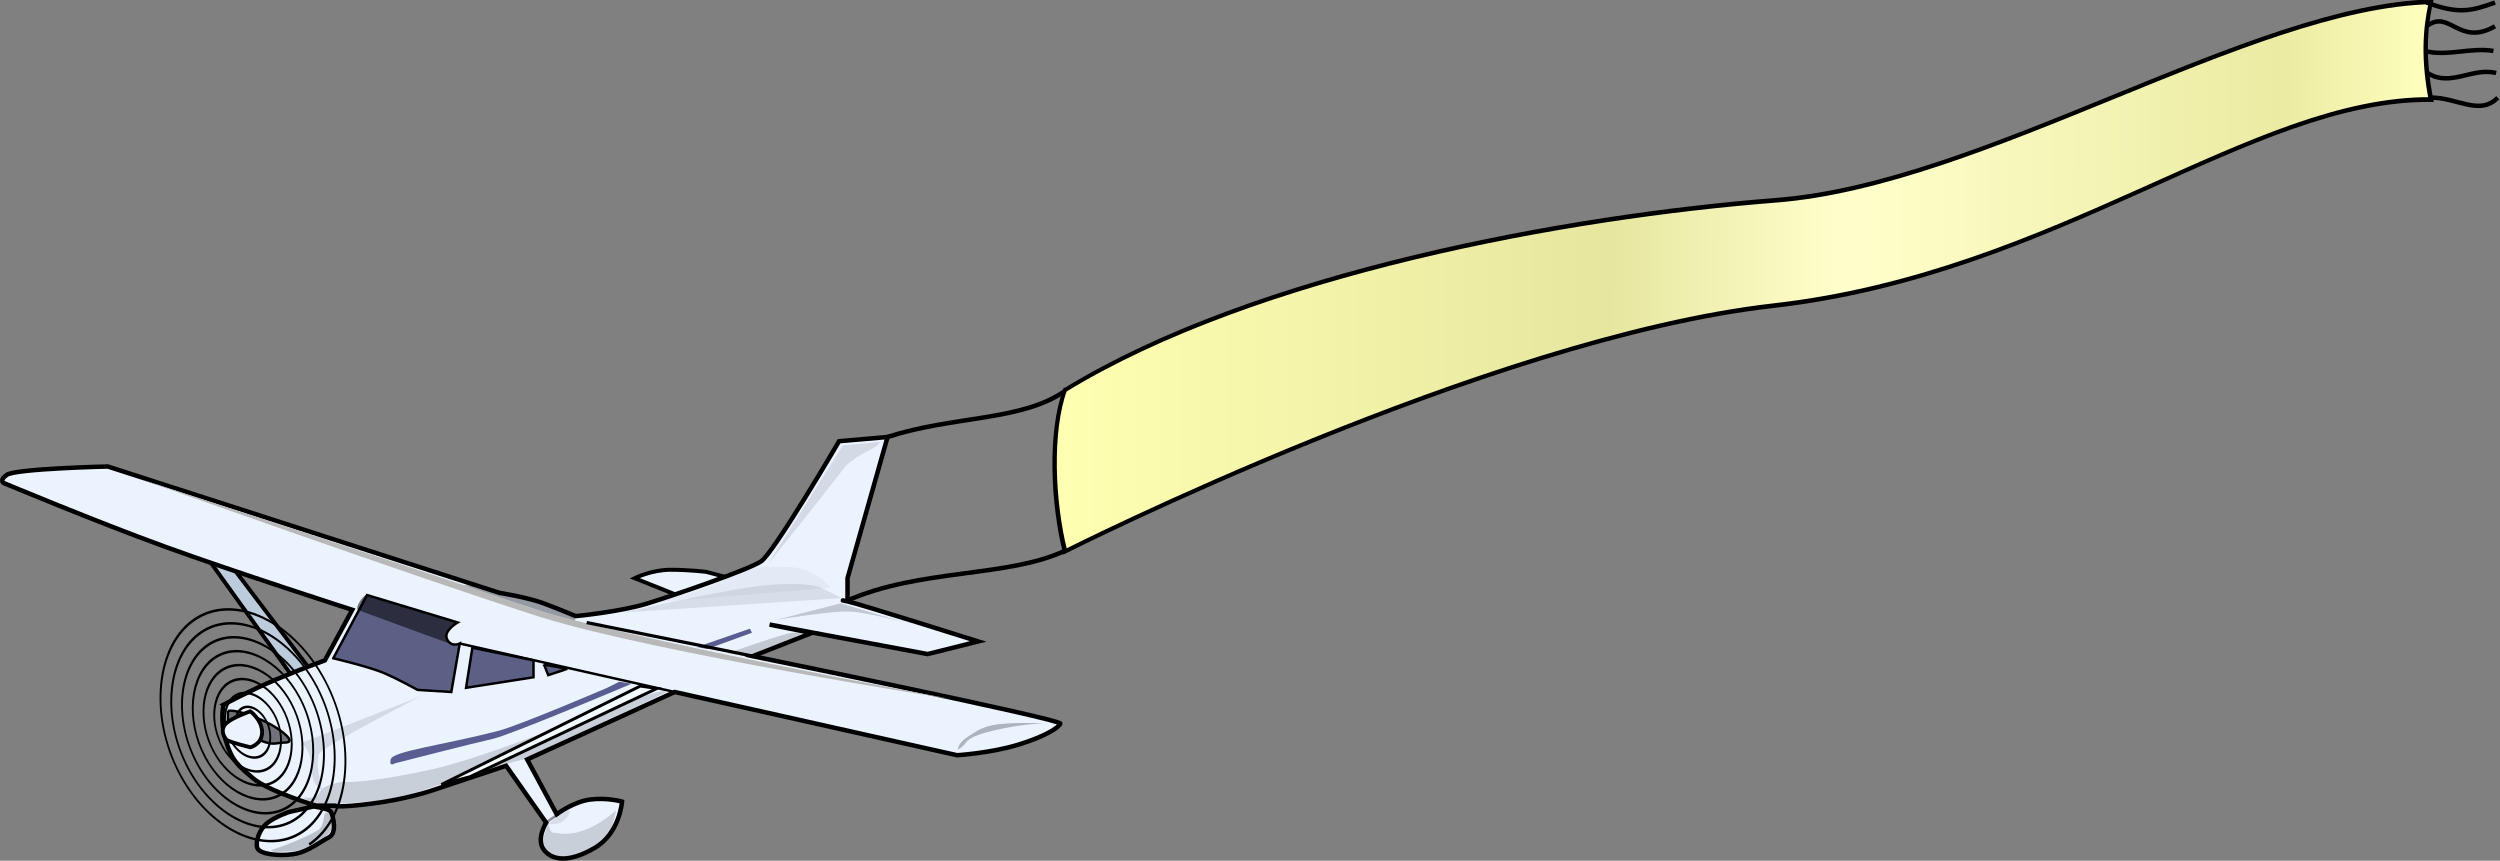 <?xml version="1.0" encoding="UTF-8" standalone="no"?>
<!-- Created with Inkscape (http://www.inkscape.org/) -->

<svg
   xmlns:dc="http://purl.org/dc/elements/1.1/"
   xmlns:cc="http://creativecommons.org/ns#"
   xmlns:rdf="http://www.w3.org/1999/02/22-rdf-syntax-ns#"
   xmlns:svg="http://www.w3.org/2000/svg"
   xmlns="http://www.w3.org/2000/svg"
   xmlns:xlink="http://www.w3.org/1999/xlink"
   xmlns:sodipodi="http://sodipodi.sourceforge.net/DTD/sodipodi-0.dtd"
   xmlns:inkscape="http://www.inkscape.org/namespaces/inkscape"
   id="svg2"
   height="811.035"
   width="2355.649"
   y="0"
   x="0"
   version="1.0"
   sodipodi:version="0.32"
   inkscape:version="0.48.2 r9819"
   sodipodi:docname="Jarno_Single_engine_Cessna.svg"
   inkscape:output_extension="org.inkscape.output.svg.inkscape">
  <rect width="100%" height="100%" fill="#808080" stroke="none"/>
  <sodipodi:namedview
     inkscape:window-height="1018"
     inkscape:window-width="1920"
     inkscape:pageshadow="2"
     inkscape:pageopacity="0.0"
     guidetolerance="10.0"
     gridtolerance="10.0"
     objecttolerance="10.0"
     borderopacity="1.0"
     bordercolor="#666666"
     pagecolor="#ffffff"
     id="base"
     showgrid="false"
     inkscape:object-paths="true"
     inkscape:zoom="0.32219578"
     inkscape:cx="1265.8209"
     inkscape:cy="770.25913"
     inkscape:window-x="-8"
     inkscape:window-y="-8"
     inkscape:window-maximized="1"
     inkscape:current-layer="svg2"
     inkscape:snap-global="false"
     fit-margin-top="0"
     fit-margin-left="0"
     fit-margin-right="0"
     fit-margin-bottom="0" />
  <defs
     id="defs3">
    <linearGradient
       id="linearGradient3790">
      <stop
         style="stop-color:#ffffb2;stop-opacity:1"
         offset="0"
         id="stop3792" />
      <stop
         id="stop3802"
         offset="0.4"
         style="stop-color:#e6e6a0;stop-opacity:1" />
      <stop
         id="stop3800"
         offset="0.572"
         style="stop-color:#ffffcc;stop-opacity:1" />
      <stop
         id="stop3798"
         offset="0.89"
         style="stop-color:#ebeba3;stop-opacity:1" />
      <stop
         style="stop-color:#ffffbf;stop-opacity:1"
         offset="1"
         id="stop3794" />
    </linearGradient>
    <inkscape:perspective
       sodipodi:type="inkscape:persp3d"
       inkscape:vp_x="0 : 372.04724 : 1"
       inkscape:vp_y="0 : 1000 : 0"
       inkscape:vp_z="1052.3622 : 372.04724 : 1"
       inkscape:persp3d-origin="526.18109 : 248.03149 : 1"
       id="perspective40" />
    <linearGradient
       inkscape:collect="always"
       xlink:href="#linearGradient3790"
       id="linearGradient3796"
       x1="1043.917"
       y1="337.135"
       x2="2398.19"
       y2="338.358"
       gradientUnits="userSpaceOnUse" />
    <linearGradient
       inkscape:collect="always"
       xlink:href="#linearGradient3790"
       id="linearGradient3859"
       gradientUnits="userSpaceOnUse"
       x1="1043.917"
       y1="337.135"
       x2="2398.19"
       y2="338.358" />
  </defs>
  <g
     id="g3816"
     transform="translate(-2.8285029e-8,409.641)">
    <g
       transform="translate(-25.329,-163.927)"
       id="layer1">
      <g
         id="g2412">
        <path
           d="m 220.227,279.236 85.389,119.147 15.886,-7.943 -93.332,-123.118 -7.943,11.915 z"
           style="fill:#bcccdc;fill-opacity:1;fill-rule:evenodd;stroke:#000000;stroke-width:3.767;stroke-linecap:butt;stroke-linejoin:miter;stroke-miterlimit:4;stroke-opacity:1"
           id="path2154"
           inkscape:connector-curvature="0" />
        <path
           d="m 663.057,314.98 -39.716,-15.886 c 0,0 15.886,-7.943 33.758,-7.943 17.872,0 33.758,1.986 33.758,1.986 l 29.787,7.943 -57.588,13.9 z"
           style="fill:#ebf3ff;fill-opacity:1;fill-rule:evenodd;stroke:#000000;stroke-width:3.767;stroke-linecap:butt;stroke-linejoin:miter;stroke-miterlimit:4;stroke-opacity:1"
           id="path2142"
           inkscape:connector-curvature="0" />
        <path
           d="m 236.114,418.241 c 0,0 25.815,-13.9 49.645,-23.829 23.829,-9.929 45.673,-17.872 45.673,-17.872 l 25.815,-47.659 c 0,0 -111.204,-35.744 -176.735,-59.573 C 114.981,245.478 29.592,209.734 29.592,209.734 c 0,0 -5.957,-1.986 1.986,-7.943 7.943,-5.957 95.318,-7.943 95.318,-7.943 l 369.355,119.147 c 0,0 25.815,3.972 41.701,9.929 15.886,5.957 29.787,11.915 29.787,11.915 0,0 41.701,-3.972 67.517,-11.915 25.815,-7.943 95.318,-31.773 107.232,-39.716 11.915,-7.943 73.474,-113.19 73.474,-113.19 l 45.673,-3.972 -37.73,133.047 0,21.844 c 0,0 -9.929,-1.986 0,0 9.929,1.986 123.118,37.73 123.118,37.73 l -47.659,11.915 -148.934,-27.801 39.716,7.943 -55.602,21.844 c 0,0 291.91,59.573 289.924,63.545 -1.986,3.972 -13.9,11.915 -39.716,19.858 -25.815,7.943 -57.588,9.929 -57.588,9.929 l -266.095,-59.573 -139.005,63.545 27.801,51.63 c 0,0 15.886,-11.915 31.773,-13.9 15.886,-1.986 29.787,1.986 29.787,1.986 0,0 -1.986,29.787 -25.815,43.687 -23.829,13.9 -39.716,11.915 -47.659,1.986 -7.943,-9.929 1.986,-25.815 1.986,-25.815 l -37.73,-53.616 -71.488,23.829 c 0,0 -23.829,7.943 -55.602,11.915 -31.773,3.972 -33.758,1.986 -33.758,1.986 l -25.957,-0.085 c 0,0 19.858,1.986 21.844,5.957 1.986,3.972 5.957,19.858 -1.986,23.829 -7.943,3.972 -19.858,13.9 -33.758,15.886 -13.9,1.986 -31.773,0 -33.758,-5.957 -1.986,-5.957 1.986,-17.872 9.929,-23.829 7.943,-5.957 19.858,-9.929 19.858,-9.929 l 25.957,-5.872 c 0,0 -45.673,-13.9 -59.573,-25.815 -13.9,-11.915 -19.858,-15.886 -25.815,-35.744 -5.957,-19.858 -1.986,-33.758 -1.986,-33.758 z"
           style="fill:#ebf3ff;fill-opacity:1;fill-rule:evenodd;stroke:#000000;stroke-width:4.238;stroke-linecap:butt;stroke-linejoin:miter;stroke-miterlimit:4;stroke-opacity:1"
           id="path1381"
           inkscape:connector-curvature="0" />
        <path
           d="m 462.102,306.442 c 1.222,-3.667 53.785,8.557 68.454,13.446 14.669,4.89 36.672,17.113 36.672,17.113 l 3e-5,3.667 -105.126,-34.227 z"
           style="fill:#000000;fill-opacity:0.362;fill-rule:evenodd;stroke:none"
           id="path2176"
           inkscape:connector-curvature="0" />
        <path
           d="m 339.374,374.553 c 0,0 33.758,7.943 47.659,13.9 13.9,5.957 31.772,15.886 31.772,15.886 l 31.773,1.986 7.943,-45.673 c 0,0 -7.943,3.972 -11.915,-3.972 -3.972,-7.943 9.929,-15.886 9.929,-15.886 l -85.389,-25.815 -31.773,59.573 z"
           style="fill:#000035;fill-opacity:0.605;fill-rule:evenodd;stroke:#000000;stroke-width:2.354px;stroke-linecap:butt;stroke-linejoin:miter;stroke-opacity:1"
           id="path2144"
           inkscape:connector-curvature="0" />
        <path
           d="m 458.521,360.653 202.55,45.673"
           style="fill:none;stroke:#000000;stroke-width:2.354px;stroke-linecap:butt;stroke-linejoin:miter;stroke-opacity:1"
           id="path2146"
           inkscape:connector-curvature="0" />
        <path
           d="m 464.479,402.354 5.957,-37.73 57.588,11.915 0,15.886 -63.545,9.929 z"
           style="fill:#5d6085;fill-opacity:1;fill-rule:evenodd;stroke:#000000;stroke-width:2.354px;stroke-linecap:butt;stroke-linejoin:miter;stroke-opacity:1"
           id="path2148"
           inkscape:connector-curvature="0" />
        <path
           d="m 537.952,380.511 3.972,9.929 17.872,-5.957 -21.844,-3.972 z"
           style="fill:#5d6085;fill-opacity:1;fill-rule:evenodd;stroke:#000000;stroke-width:2.354px;stroke-linecap:butt;stroke-linejoin:miter;stroke-opacity:1"
           id="path2150"
           inkscape:connector-curvature="0" />
        <path
           d="m 240.085,424.198 c 0,0 5.957,-1.986 25.815,5.957 19.858,7.943 27.801,15.886 27.801,15.886 0,0 9.929,7.943 0,7.943 -9.929,0 -9.929,3.972 -27.801,-3.972 -17.872,-7.943 -25.815,-9.929 -25.815,-17.872 0,-7.943 0,-7.943 0,-7.943 z"
           style="fill:#000000;fill-opacity:0.524;fill-rule:evenodd;stroke:#000000;stroke-width:2.354px;stroke-linecap:butt;stroke-linejoin:miter;stroke-opacity:1"
           id="path2152"
           inkscape:connector-curvature="0" />
        <path
           d="m 311.748,505.692 c 0,0 12.643,2.296 15.088,-5.038 2.445,-7.334 21.584,-9.631 21.584,-9.631 0,0 19.558,2.445 85.567,-12.224 66.009,-14.669 222.772,-83.864 218.45,-71.763 l -131.845,62.403 c -21.609,4.322 -82.58,24.3 -123.277,38.697 -35.511,2.296 -50.773,3.729 -67.886,3.877 -17.114,-2.445 -17.681,-6.322 -17.681,-6.322 z"
           style="fill:#000000;fill-opacity:0.151;fill-rule:evenodd;stroke:none"
           id="path2170"
           inkscape:connector-curvature="0" />
        <path
           d="m 441.321,493.468 187.384,-92.754 15.533,2.296 -176.024,83.123 -26.893,7.334 z"
           style="fill:#f4fbfe;fill-opacity:1;fill-rule:evenodd;stroke:#000000;stroke-width:2.825;stroke-linecap:butt;stroke-linejoin:miter;stroke-miterlimit:4;stroke-opacity:1"
           id="path2156"
           inkscape:connector-curvature="0" />
        <path
           d="m 632.014,322.694 176.024,-14.669 c 0,0 -14.669,-19.558 -41.561,-19.558 -26.893,0 -33.019,-2.087 -59.912,12.582 -26.893,14.669 -74.551,21.645 -74.551,21.645 z"
           style="fill:#000000;fill-opacity:0.038;fill-rule:evenodd;stroke:none"
           id="path2162"
           inkscape:connector-curvature="0" />
        <path
           d="m 748.485,286.541 71.062,-112.623 35.091,-3.309 c -4.322,7.779 -15.262,7.656 -31.93,22.151 -24.448,31.782 -74.223,93.781 -74.223,93.781 z"
           style="fill:#000000;fill-opacity:0.103;fill-rule:evenodd;stroke:none"
           id="path2166"
           inkscape:connector-curvature="0" />
        <path
           d="m 421.763,410.345 -112.46,44.006 c 0,0 9.779,7.334 9.779,24.448 0,17.113 9.779,19.558 9.779,19.558 0,0 -7.334,-26.893 -2.445,-34.227 4.89,-7.334 95.347,-53.785 95.347,-53.785 z"
           style="fill:#000000;fill-opacity:0.103;fill-rule:evenodd;stroke:none"
           id="path2168"
           inkscape:connector-curvature="0" />
        <path
           d="m 757.022,338.288 60.505,-15.559 65.691,19.88 c 0,0 -42.354,-12.965 -63.098,-12.101 -20.745,0.864 -63.098,7.779 -63.098,7.779 z"
           style="fill:#000000;fill-opacity:0.178;fill-rule:evenodd;stroke:none"
           id="path2172"
           inkscape:connector-curvature="0" />
        <path
           d="m 922.115,413.13 c 0,0 -320.678,-59.641 -400.199,-87.301 -79.521,-27.66 -364.608,-120.244 -364.608,-120.244 0,0 262.863,93.648 377.527,130.222 109.774,34.13 387.281,77.322 387.281,77.322 z"
           style="fill:#b8b8b8;fill-opacity:1;fill-rule:evenodd;stroke:none"
           id="path2174"
           inkscape:connector-curvature="0" />
        <path
           d="m 927.833,460.463 c 0,0 0,-6.112 9.779,-12.224 9.779,-6.112 14.669,-11.002 36.672,-12.224 22.003,-1.222 34.227,0 34.227,0 0,0 -15.891,0 -39.117,4.89 -23.225,4.89 -30.56,8.557 -34.227,13.446 -3.667,4.89 -7.334,6.112 -7.334,6.112 z"
           style="fill:#000000;fill-opacity:0.259;fill-rule:evenodd;stroke:none"
           id="path2178"
           inkscape:connector-curvature="0" />
        <path
           d="m 450.523,361.287 -87.261,-31.925 c 0,0 -3.192,0 0,-6.385 3.192,-6.385 7.449,-8.513 7.449,-8.513 l 85.132,26.604 c 0,0 -4.257,0 -7.449,5.321 -3.192,5.321 -4.257,6.385 -2.128,10.642 2.128,4.257 4.257,4.257 4.257,4.257 z"
           style="fill:#000000;fill-opacity:0.53;fill-rule:evenodd;stroke:none"
           id="path2180"
           inkscape:connector-curvature="0" />
        <path
           d="m 280.511,555.357 c 15.892,-4.986 35.876,-13.393 45.224,-19.314 6.855,-6.544 2.851,-17.162 8.172,-16.098 5.321,1.064 5.185,14.334 2.64,18.02 -3.169,5.868 -25.692,18.584 -37.322,18.637 -12.252,0.053 -15.598,1.558 -18.714,-1.246 z"
           style="fill:#000000;fill-opacity:0.2;fill-rule:evenodd;stroke:none"
           id="path2182"
           inkscape:connector-curvature="0" />
        <path
           d="m 542.04,530.487 c 0,0 1.064,8.513 5.321,8.513 4.257,0 11.706,3.192 27.668,-2.128 15.962,-5.321 30.86,-19.155 30.86,-19.155 0,0 -2.128,10.642 -4.257,15.962 -2.128,5.321 -14.898,18.091 -21.283,21.283 -6.385,3.192 -18.091,11.706 -29.796,6.385 -11.706,-5.321 -13.834,-4.257 -13.834,-11.706 0,-7.449 5.321,-19.155 5.321,-19.155 z"
           style="fill:#000000;fill-opacity:0.151;fill-rule:evenodd;stroke:none"
           id="path2184"
           inkscape:connector-curvature="0" />
        <path
           d="m 542.04,530.487 8.513,-6.385 c 0,0 11.706,-8.513 11.706,-5.321 0,3.192 -4.257,8.513 -8.513,10.642 -4.257,2.128 -11.706,1.064 -11.706,1.064 z"
           style="fill:#000000;fill-opacity:0.092;fill-rule:evenodd;stroke:none"
           id="path2186"
           inkscape:connector-curvature="0" />
        <path
           d="m 781.475,351.71 -53.208,21.283 -17.026,-3.192 c 0,0 51.079,-18.091 59.593,-19.155 8.513,-1.064 10.642,1.064 10.642,1.064 z"
           style="fill:#000000;fill-opacity:0.173;fill-rule:evenodd;stroke:none"
           id="path2188"
           inkscape:connector-curvature="0" />
        <path
           d="m 320.575,512.8 21.069,0"
           style="fill:none;stroke:#000000;stroke-width:2.354px;stroke-linecap:butt;stroke-linejoin:miter;stroke-opacity:1"
           id="path2190"
           inkscape:connector-curvature="0" />
        <path
           d="m 540.297,533.869 0,0 z"
           style="fill:none;stroke:#000000;stroke-width:2.354px;stroke-linecap:butt;stroke-linejoin:miter;stroke-opacity:1"
           id="path2192"
           inkscape:connector-curvature="0" />
        <path
           d="m 537.287,530.859 18.059,-12.04"
           style="fill:none;stroke:#000000;stroke-width:2.354px;stroke-linecap:butt;stroke-linejoin:miter;stroke-opacity:0.422"
           id="path2194"
           inkscape:connector-curvature="0" />
        <path
           d="m 194.315,372.083 c 0.577,0.62 -0.551,1.083 -1.03,0.959 -1.299,-0.337 -1.449,-2.022 -0.888,-3.018 1.004,-1.783 3.451,-1.909 5.007,-0.817 2.283,1.603 2.383,4.9 0.746,6.996 -2.182,2.793 -6.357,2.863 -8.984,0.675 -3.306,-2.754 -3.346,-7.816 -0.604,-10.973 3.322,-3.823 9.278,-3.832 12.961,-0.533 4.341,3.888 4.318,10.741 0.462,14.95 -4.453,4.86 -12.204,4.805 -16.939,0.391 -5.38,-5.016 -5.293,-13.668 -0.32,-18.927 5.58,-5.9 15.133,-5.781 20.916,-0.249 6.42,6.143 6.27,16.598 0.178,22.904 -6.705,6.941 -18.063,6.759 -24.893,0.107 -7.462,-7.267 -7.248,-19.528 -0.035,-26.882 7.829,-7.984 20.993,-7.737 28.87,0.035 8.505,8.391 8.226,22.459 -0.107,30.859 -8.953,9.026 -23.924,8.715 -32.847,-0.178 -9.548,-9.515 -9.204,-25.39 0.249,-34.836 10.077,-10.07 26.855,-9.694 36.825,0.32 10.591,10.638 10.183,28.321 -0.391,38.813 -11.2,11.113 -29.787,10.673 -40.802,-0.462 -11.635,-11.761 -11.162,-31.253 0.533,-42.791 12.322,-12.157 32.719,-11.652 44.779,0.604 12.679,12.884 12.141,34.185 -0.675,46.768 -13.445,13.201 -35.651,12.631 -48.756,-0.746 -13.723,-14.007 -13.121,-37.117 0.817,-50.745 14.568,-14.245 38.583,-13.61 52.734,0.888 14.767,15.129 14.1,40.049 -0.959,54.722 -15.69,15.289 -41.515,14.59 -56.711,-1.03 -15.811,-16.251 -15.079,-42.981 1.101,-58.699 16.813,-16.333 44.447,-15.569 60.688,1.172 16.855,17.374 16.059,45.913 -1.243,62.677 -17.935,17.377 -47.379,16.549 -64.665,-1.314 -17.899,-18.496 -17.039,-48.845 1.385,-66.654 19.057,-18.421 50.312,-17.528 68.642,1.456 18.943,19.619 18.018,51.778 -1.527,70.631"
           transform="matrix(1.797,0.801,-0.177,2.196,-22.161,-531.8)"
           style="fill:none;stroke:#000000;stroke-width:1px;stroke-linecap:butt;stroke-linejoin:miter;stroke-opacity:1"
           id="path2196"
           inkscape:connector-curvature="0" />
        <path
           d="m 261.209,424.53 c 0,0 11.082,8.136 11.082,19.661 0,11.526 -11.082,14.238 -11.082,14.238 0,0 -16.888,-4.068 -22.165,-6.78 -3.694,-4.068 -6.333,-10.848 0,-16.272 6.333,-5.424 22.165,-10.848 22.165,-10.848 z"
           style="fill:#ebf3ff;fill-opacity:1;fill-rule:evenodd;stroke:#000000;stroke-width:3.673;stroke-linecap:butt;stroke-linejoin:miter;stroke-miterlimit:4;stroke-opacity:1"
           id="path2198"
           inkscape:connector-curvature="0" />
        <path
           d="m 608.873,396.651 11.538,1.923 c 0,0 -113.458,48.075 -130.765,51.922 -17.307,3.846 -92.305,23.076 -92.305,23.076 0,0 -5.769,3.846 -3.846,-3.846 1.923,-7.692 49.999,-13.461 101.92,-26.922 21.153,-5.769 101.92,-40.383 101.92,-40.383 l 11.538,-5.769 z"
           style="fill:#00004c;fill-opacity:0.616;fill-rule:evenodd;stroke:none"
           id="path2204"
           inkscape:connector-curvature="0" />
        <path
           d="m 681.948,363.96 9.615,1.923 42.306,-15.384 -1.923,-3.846 -49.998,17.307 z"
           style="fill:#00004c;fill-opacity:0.616;fill-rule:evenodd;stroke:none"
           id="path2206"
           inkscape:connector-curvature="0" />
        <path
           d="M 758.868,377.421 578.105,340.883"
           style="fill:none;stroke:#000000;stroke-width:3.061;stroke-linecap:butt;stroke-linejoin:miter;stroke-miterlimit:4;stroke-opacity:1"
           id="path2208"
           inkscape:connector-curvature="0" />
        <path
           d="M 614.642,331.268 818.482,317.807 799.252,308.192 c 0,0 -19.23,-9.615 -82.69,1.923 -63.46,11.538 -101.92,21.153 -101.92,21.153 z"
           style="fill:#000000;fill-opacity:0.086;fill-rule:evenodd;stroke:none"
           id="path2278"
           inkscape:connector-curvature="0" />
      </g>
    </g>
    <path
       sodipodi:nodetypes="cc"
       inkscape:connector-curvature="0"
       id="path3015"
       d="M 836.306,2.119 C 898.096,-18.014 962.679,-12.722 1003.346,-41.163"
       style="fill:none;stroke:#000000;stroke-width:4.238;stroke-linecap:butt;stroke-linejoin:miter;stroke-miterlimit:4;stroke-opacity:1;stroke-dasharray:none" />
    <path
       style="fill:none;stroke:#000000;stroke-width:4.238;stroke-linecap:butt;stroke-linejoin:miter;stroke-miterlimit:4;stroke-opacity:1;stroke-dasharray:none"
       d="m 797.264,156.748 c 69.366,-30.94 152.849,-21.967 206.688,-47.697"
       id="path3017"
       inkscape:connector-curvature="0"
       sodipodi:nodetypes="cc" />
    <path
       sodipodi:nodetypes="czcczcc"
       inkscape:connector-curvature="0"
       id="rect3787"
       d="m 1049.68,266.493 c 188.821,-54.842 495.921,-17.745 701.133,27.268 205.212,45.013 467.399,-45.044 645.21,2.732 -6.187,24.115 -7.635,52.373 0,92.092 -176.748,-53.208 -366.838,55.816 -648.468,3.633 -281.63,-52.183 -697.874,26.367 -697.874,26.367 -12.108,-49.834 -15.108,-116.986 0,-152.092 z"
       inkscape:transform-center-y="-198.56402"
       inkscape:transform-center-x="-645.95675"
       style="fill:url(#linearGradient3859);stroke:#000000;stroke-width:4.335;stroke-linecap:round;stroke-miterlimit:4;stroke-opacity:1;stroke-dasharray:none"
       transform="matrix(0.956,-0.294,0,1,0,0)" />
    <path
       sodipodi:nodetypes="cc"
       inkscape:connector-curvature="0"
       id="path3806"
       d="m 2286.421,-407.286 c 30.181,11.365 42.71,7.957 64.567,0"
       style="fill:none;stroke:#000000;stroke-width:4.238;stroke-linecap:butt;stroke-linejoin:miter;stroke-miterlimit:4;stroke-opacity:1;stroke-dasharray:none" />
    <path
       style="fill:none;stroke:#000000;stroke-width:4.238;stroke-linecap:butt;stroke-linejoin:miter;stroke-miterlimit:4;stroke-opacity:1;stroke-dasharray:none"
       d="m 2288.963,-317.617 c 25.097,-1.089 47.286,17.92 64.567,0"
       id="path3808"
       inkscape:connector-curvature="0"
       sodipodi:nodetypes="cc" />
    <path
       sodipodi:nodetypes="cc"
       inkscape:connector-curvature="0"
       id="path3810"
       d="m 2284.896,-361.621 c 20.013,5.553 43.727,-3.667 64.567,0"
       style="fill:none;stroke:#000000;stroke-width:4.238;stroke-linecap:butt;stroke-linejoin:miter;stroke-miterlimit:4;stroke-opacity:1;stroke-dasharray:none" />
    <path
       style="fill:none;stroke:#000000;stroke-width:4.238;stroke-linecap:butt;stroke-linejoin:miter;stroke-miterlimit:4;stroke-opacity:1;stroke-dasharray:none"
       d="m 2286.421,-384.869 c 22.047,-16.864 30,19.58 64.567,0"
       id="path3812"
       inkscape:connector-curvature="0"
       sodipodi:nodetypes="cc" />
    <path
       sodipodi:nodetypes="cc"
       inkscape:connector-curvature="0"
       id="path3814"
       d="m 2287.438,-340.865 c 21.03,13.785 42.202,-5.629 64.567,0"
       style="fill:none;stroke:#000000;stroke-width:4.238;stroke-linecap:butt;stroke-linejoin:miter;stroke-miterlimit:4;stroke-opacity:1;stroke-dasharray:none" />
  </g>
</svg>
